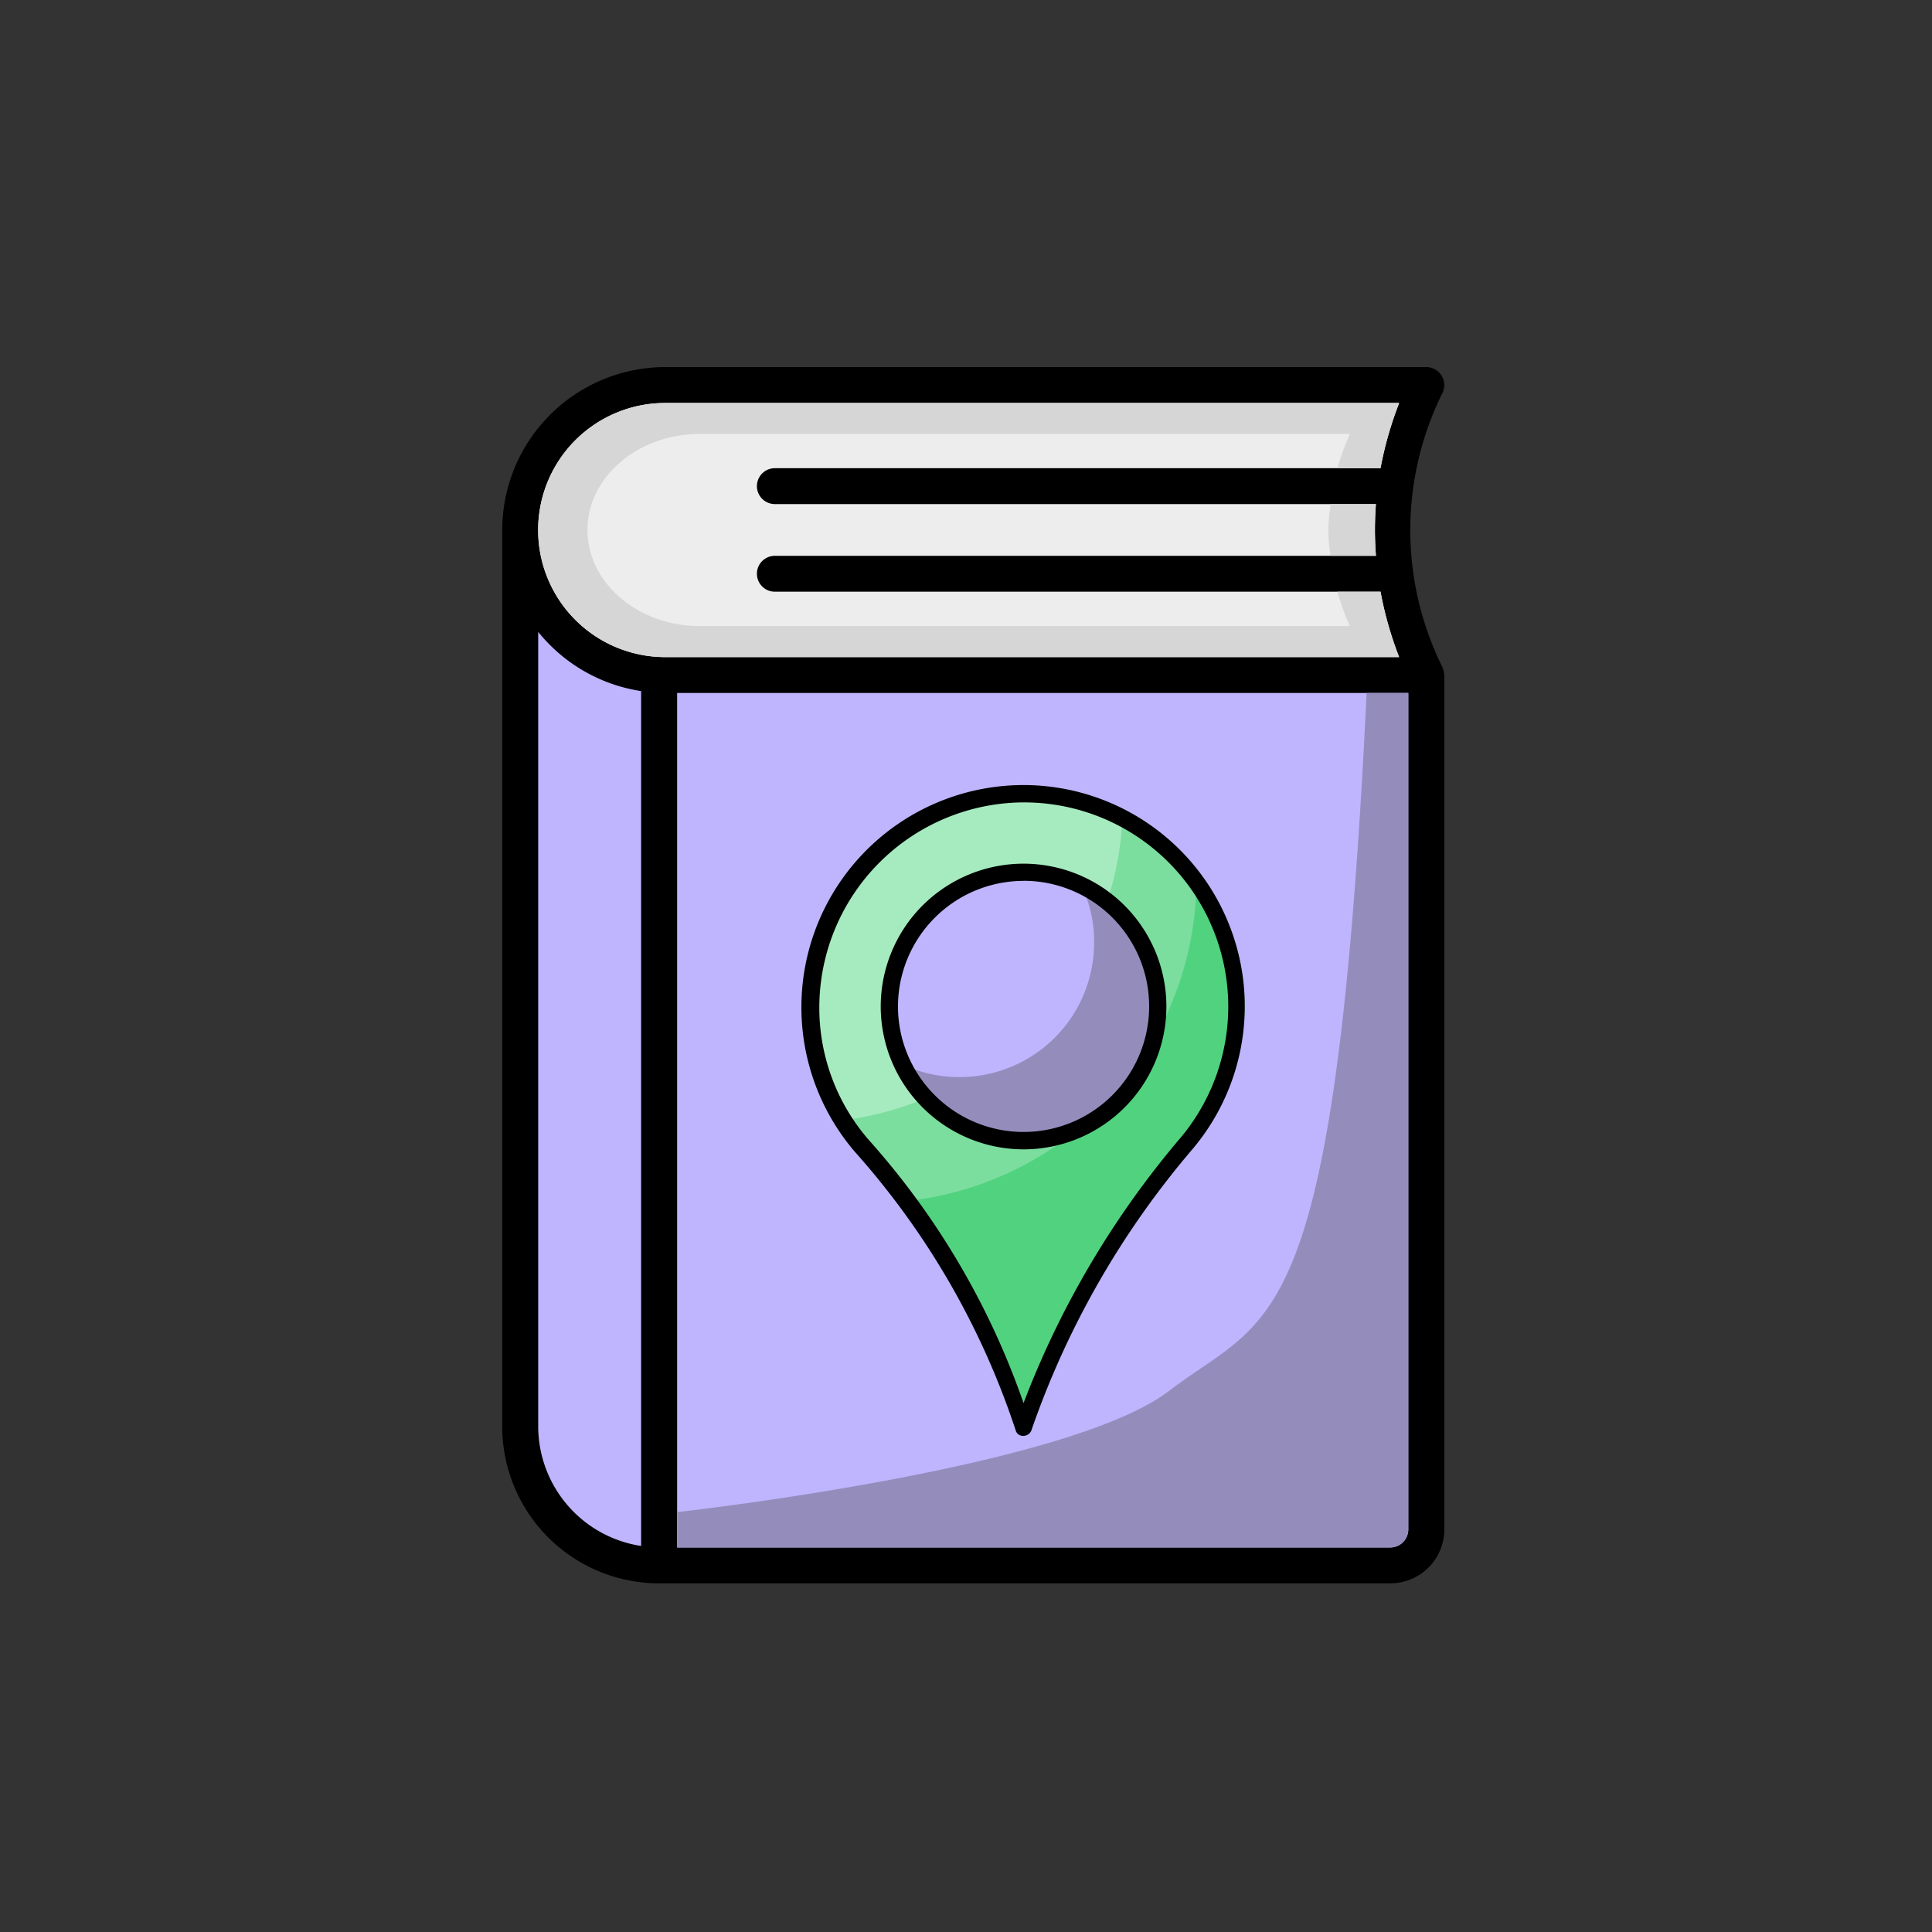 <svg xmlns="http://www.w3.org/2000/svg" xmlns:xlink="http://www.w3.org/1999/xlink" width="100" height="100" viewBox="0 0 100 100">
  <rect x="0" y="0" width="100" height="100" fill="#333333" stroke="none"/>
  <defs>
    <clipPath id="clip-Artboard_23">
      <rect width="100" height="100"/>
    </clipPath>
  </defs>
  <g id="Artboard_23" data-name="Artboard – 23" clip-path="url(#clip-Artboard_23)">
    <rect width="100" height="100" fill="rgba(255,255,255,0)"/>
    <g id="bicon1" transform="translate(26 19)">
      <g id="c875f558338e77da46c60ccc533f903d" transform="translate(0 0)">
        <path id="Path_96379" data-name="Path 96379" d="M55.965,15.9a1.378,1.378,0,0,0-.059-.275c-.01-.02-.01-.039-.02-.059v-.01a15.959,15.959,0,0,1,0-14.234.943.943,0,0,0-.059-.885A.931.931,0,0,0,55.04,0h-39.4a8.446,8.446,0,0,0-8.43,8.43V54.839a8.123,8.123,0,0,0,8.115,8.115H53.181a2.8,2.8,0,0,0,2.794-2.794V15.935C55.975,15.925,55.965,15.916,55.965,15.9ZM14.4,61.016a6.267,6.267,0,0,1-5.322-6.177V13.712A8.475,8.475,0,0,0,14.4,16.771ZM9.074,8.43a6.583,6.583,0,0,1,6.571-6.571H53.634a18.907,18.907,0,0,0-.964,3.374H21.291a.93.93,0,0,0,0,1.859H52.434a17.351,17.351,0,0,0,0,2.676H21.291a.93.93,0,0,0,0,1.859H52.67a18.772,18.772,0,0,0,.964,3.384H15.645A6.585,6.585,0,0,1,9.074,8.43ZM54.106,60.161a.932.932,0,0,1-.925.934H16.265V16.87H54.106Z" transform="translate(-7.215 0)"/>
        <path id="Path_96380" data-name="Path 96380" d="M14.427,17V61.244a6.267,6.267,0,0,1-5.322-6.177V13.94A8.475,8.475,0,0,0,14.427,17Z" transform="translate(-7.246 -0.228)" fill="#bfb5ff"/>
        <path id="Path_96381" data-name="Path 96381" d="M16.415,17.15V61.375H53.332a.932.932,0,0,0,.925-.934V17.15Z" transform="translate(-7.365 -0.28)" fill="#bfb5ff"/>
        <path id="Path_96382" data-name="Path 96382" d="M54.256,17.15V60.441a.932.932,0,0,1-.925.934H16.415v-1.83s20.174-2.227,25.456-6.27S50.486,50.833,52.1,17.15Z" transform="translate(-7.365 -0.28)" fill="#948dbc"/>
        <path id="Path_96383" data-name="Path 96383" d="M52.7,11.658a18.773,18.773,0,0,0,.964,3.384H15.676a6.576,6.576,0,0,1,0-13.152H53.665A18.906,18.906,0,0,0,52.7,5.264H21.322a.93.93,0,0,0,0,1.859H52.464a17.353,17.353,0,0,0,0,2.676H21.322a.93.93,0,0,0,0,1.859H52.7Z" transform="translate(-7.246 -0.031)" fill="#ededed"/>
        <path id="Path_96384" data-name="Path 96384" d="M52.7,11.658a18.773,18.773,0,0,0,.964,3.384H15.676a6.576,6.576,0,0,1,0-13.152H53.665A18.906,18.906,0,0,0,52.7,5.264H50.468a12.851,12.851,0,0,1,.649-1.771H17.466c-3.207,0-5.813,2.233-5.813,4.967s2.607,4.977,5.813,4.977H51.117a12.515,12.515,0,0,1-.649-1.78Z" transform="translate(-7.246 -0.031)" fill="#d6d6d6"/>
        <path id="Path_96385" data-name="Path 96385" d="M53.144,9.886H50.8a7.392,7.392,0,0,1,.01-2.676h2.331A17.349,17.349,0,0,0,53.144,9.886Z" transform="translate(-7.926 -0.118)" fill="#d6d6d6"/>
      </g>
      <g id="e93a74fb3448ed4706557745a837002a" transform="translate(15.476 21.64)">
        <g id="Group_48942" data-name="Group 48942" transform="translate(0 0)">
          <g id="Group_48943" data-name="Group 48943">
            <path id="Path_96395" data-name="Path 96395" d="M73.077,28.788a11.055,11.055,0,0,1-2.583,7.082,46.5,46.5,0,0,0-7.928,13.317l-.534,1.425-.846-2.227A40.7,40.7,0,0,0,53.658,36,10.941,10.941,0,0,1,50.986,28.3a11.052,11.052,0,0,1,22.091.49Z" transform="translate(-50.528 -17.332)" fill="#7bde9e"/>
            <path id="Path_96396" data-name="Path 96396" d="M67.257,18.943A16.578,16.578,0,0,1,52.871,34.621a10.843,10.843,0,0,1-1.692-6.414A11.1,11.1,0,0,1,61.735,17.7,11.57,11.57,0,0,1,67.257,18.943Z" transform="translate(-50.632 -17.286)" fill="#a6ebbf"/>
            <path id="Path_96398" data-name="Path 96398" d="M67.148,40.8A6.948,6.948,0,1,1,74.1,33.848,6.957,6.957,0,0,1,67.148,40.8Z" transform="translate(-55.645 -22.392)" fill="#bfb5ff"/>
            <g id="Group_48940" data-name="Group 48940" transform="translate(5.223 5.176)">
              <path id="Path_96399" data-name="Path 96399" d="M74.928,34.68A6.951,6.951,0,0,1,61.7,37.664a6.669,6.669,0,0,0,2.984.668,6.957,6.957,0,0,0,6.948-6.948,6.669,6.669,0,0,0-.668-2.984A6.931,6.931,0,0,1,74.928,34.68Z" transform="translate(-61.7 -28.4)" fill="#948dbc"/>
            </g>
            <g id="Group_48944" data-name="Group 48944">
              <path id="Path_96397" data-name="Path 96397" d="M79.3,33.737a11.055,11.055,0,0,1-2.583,7.082,46.5,46.5,0,0,0-7.928,13.317l-.534,1.425-.846-2.227A39.16,39.16,0,0,0,62.2,43.758,16.779,16.779,0,0,0,76.809,27.145V26.7A11.108,11.108,0,0,1,79.3,33.737Z" transform="translate(-56.354 -22.281)" fill="#51d27f"/>
              <path id="Path_96401" data-name="Path 96401" d="M61.075,50.192a.39.39,0,0,0,.4.267.451.451,0,0,0,.4-.267A45.1,45.1,0,0,1,70.25,35.583a11.453,11.453,0,0,0-9.264-18.8,11.5,11.5,0,0,0-8.24,18.974A40.837,40.837,0,0,1,61.075,50.192Zm0-32.513A10.569,10.569,0,0,1,69.626,35a47.044,47.044,0,0,0-8.151,13.762,40.235,40.235,0,0,0-8.017-13.629,10.423,10.423,0,0,1-2.539-7.393A10.629,10.629,0,0,1,61.075,17.679Z" transform="translate(-49.973 -16.778)"/>
              <path id="Path_96402" data-name="Path 96402" d="M66.593,40.687A7.393,7.393,0,1,0,59.2,33.293,7.4,7.4,0,0,0,66.593,40.687Zm0-13.9a6.5,6.5,0,1,1-6.5,6.5A6.51,6.51,0,0,1,66.593,26.791Z" transform="translate(-55.09 -21.837)"/>
            </g>
          </g>
        </g>
      </g>
    </g>
  </g>
</svg>
